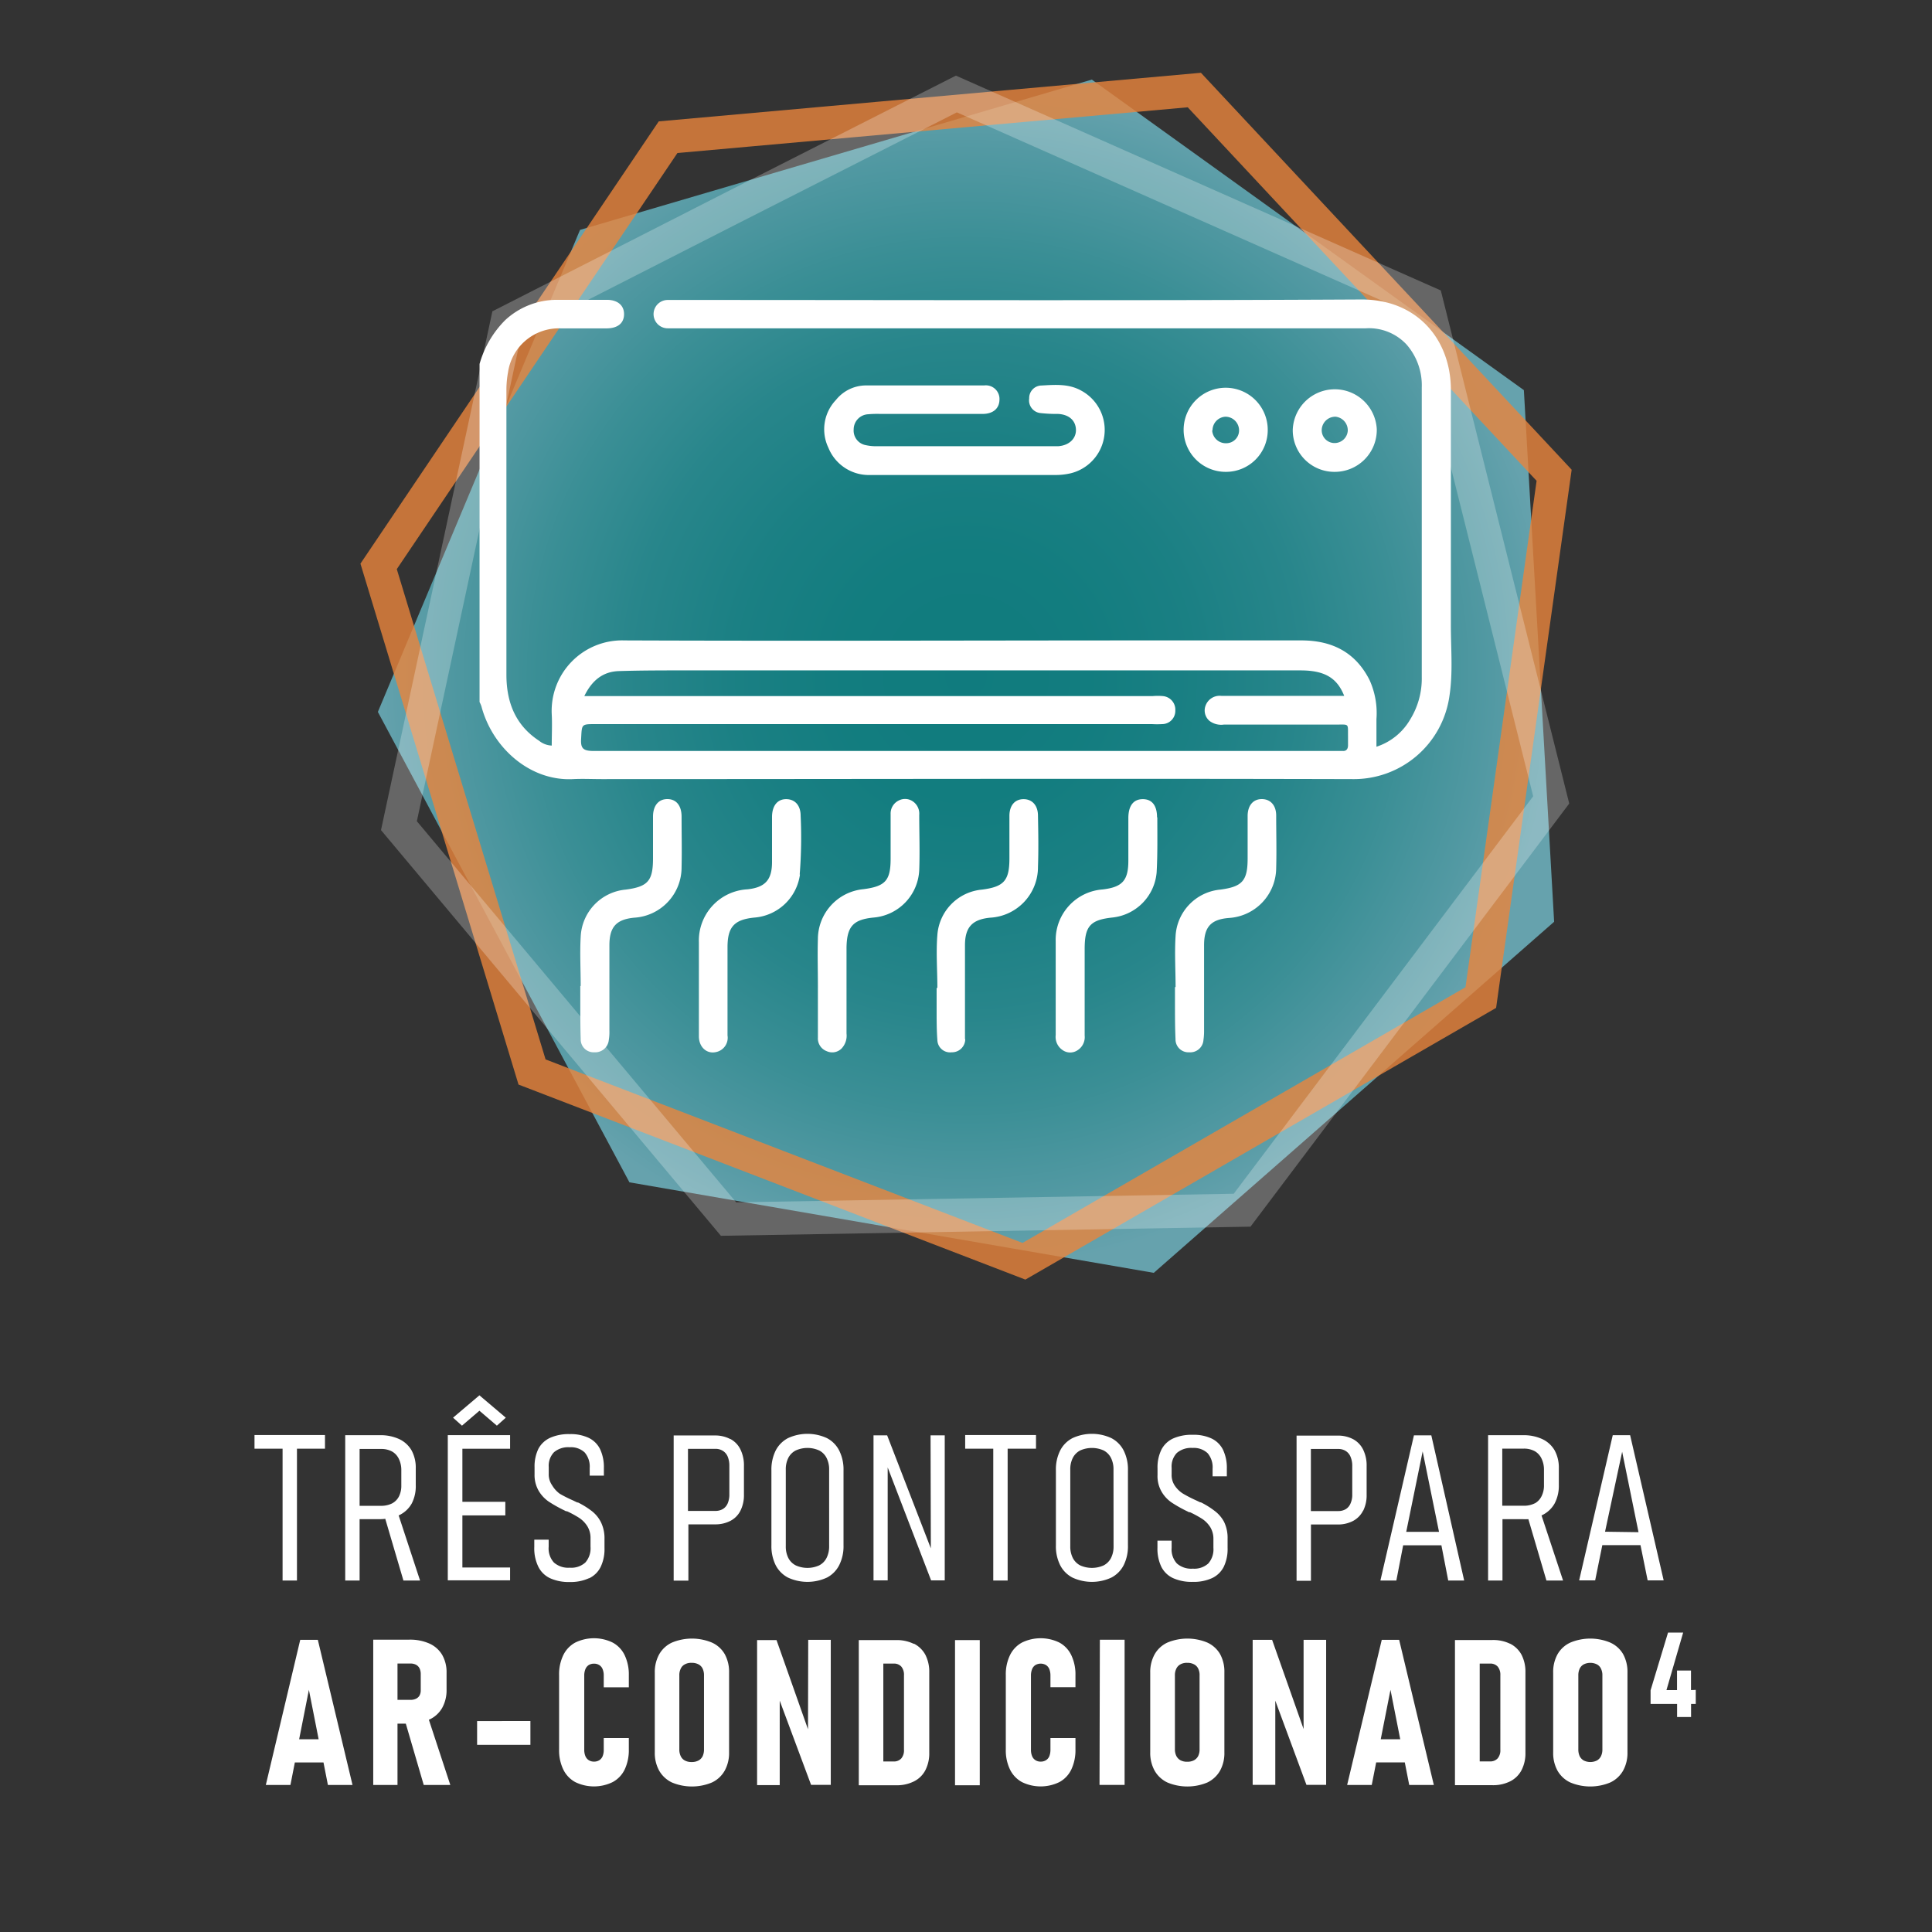 <svg xmlns="http://www.w3.org/2000/svg" xmlns:xlink="http://www.w3.org/1999/xlink" viewBox="0 0 283.46 283.46"><rect x="0" y="0" width="283.46" height="283.46" fill="#333333" stroke="none"/><defs><style>.cls-1{opacity:0.75;fill:url(#Gradiente_Verde);}.cls-2,.cls-3{fill:none;stroke-miterlimit:10;stroke-width:4.87px;}.cls-2{stroke:#ea843d;opacity:0.8;}.cls-3{stroke:#fff;opacity:0.25;}.cls-4{fill:#fff;}</style><radialGradient id="Gradiente_Verde" cx="141.75" cy="99.23" r="86.92" gradientTransform="translate(-0.02 -0.02)" gradientUnits="userSpaceOnUse"><stop offset="0" stop-color="#049396"/><stop offset="0.21" stop-color="#079598"/><stop offset="0.39" stop-color="#12999e"/><stop offset="0.57" stop-color="#24a1a8"/><stop offset="0.73" stop-color="#3dadb6"/><stop offset="0.89" stop-color="#5dbbc8"/><stop offset="1" stop-color="#77c7d6"/></radialGradient></defs><g id="Fundo"><polygon class="cls-1" points="169.28 186.75 228.02 135.24 223.58 57.24 160.19 11.68 85.1 33.73 70.27 69.09 55.44 104.45 92.35 173.47 169.28 186.75"/><polygon class="cls-2" points="150.23 185.05 217.26 146.36 228.02 69.73 175.23 13.21 98.02 20.13 76.78 51.61 55.55 83.1 78.06 157.28 150.23 185.05"/><path class="cls-3" d="M106.89,178.86l75.35-1.3,45.35-60.2-18.27-73-69-30.57L107.33,30.53,74.38,47.32q-7.92,36.92-15.85,73.82Z"/></g><g id="Camada_1" data-name="Camada 1"><path class="cls-4" d="M84.09,114.31c1.39-.07,2.78,0,4.18,0,36.73,0,73.47-.1,110.2,0a14.16,14.16,0,0,0,14.18-12.13c.55-3.51.21-7,.22-10.57,0-11.48,0-23,0-34.42,0-7.36-4.95-13.3-13.19-13.25-33.39.18-66.78.07-100.18.07-.51,0-1,0-1.53,0a2.08,2.08,0,0,0,0,4.16c.46,0,.93,0,1.4,0h51.27q24.87,0,49.73,0a7.54,7.54,0,0,1,6,2.38,9.11,9.11,0,0,1,2.23,6.29q0,21.24,0,42.49a11.43,11.43,0,0,1-1.7,6.23,8.92,8.92,0,0,1-4.95,4c0-1.47,0-2.77,0-4.06a11.73,11.73,0,0,0-1-5.7c-2.05-4.09-5.5-5.84-10-5.84q-10.86,0-21.73,0c-25.87,0-51.74.1-77.6,0a10.34,10.34,0,0,0-10.67,10.83c.08,1.52,0,3,0,4.6a3.15,3.15,0,0,1-1.86-.71c-3.48-2.28-4.78-5.66-4.79-9.65q0-20.91,0-41.8a14.46,14.46,0,0,1,.24-2.63,7.53,7.53,0,0,1,7.73-6.42c2.23,0,4.46,0,6.69,0,1.66,0,2.58-.75,2.6-2.05s-.91-2.13-2.52-2.14c-2.46,0-4.93,0-7.39,0a11.13,11.13,0,0,0-7.55,3,14.78,14.78,0,0,0-3.74,6.41v49.6a4.3,4.3,0,0,1,.27.62C72.24,109.72,77.76,114.64,84.09,114.31Zm1.17-5.92c.12-2.15,0-2.15,2.14-2.15H169a13,13,0,0,0,1.53,0,1.94,1.94,0,0,0,1.91-2,2,2,0,0,0-1.81-2.11,8.64,8.64,0,0,0-1.53,0H85.73c1.12-2.31,2.73-3.59,5.06-3.67,3.48-.11,7-.1,10.45-.1q44.79,0,89.57,0c3.5,0,5.36,1.07,6.41,3.74h-18a2.2,2.2,0,0,0-2.33,1.4,2,2,0,0,0,.58,2.28,2.85,2.85,0,0,0,2.1.53h16.44c2,0,1.74-.23,1.77,1.78,0,.42,0,.84,0,1.26s-.16.88-.79.83c-.32,0-.65,0-1,0q-54.54,0-109.08,0C85.57,110.14,85.17,109.79,85.26,108.39Zm42.1-47.61a15.4,15.4,0,0,1,1.8-.05c5,0,10,0,15,0,1.56,0,2.45-.81,2.48-2.06a2,2,0,0,0-2.24-2.12q-8.7,0-17.4,0a5.68,5.68,0,0,0-4.36,2.14,6.24,6.24,0,0,0-1.1,7,6.4,6.4,0,0,0,6.19,4c4.6,0,9.19,0,13.79,0h13.08a9.94,9.94,0,0,0,2.49-.25,6.55,6.55,0,0,0,1.58-12.11c-1.85-1.05-3.85-.88-5.83-.77A1.84,1.84,0,0,0,151,58.46a1.87,1.87,0,0,0,1.71,2.15,20.73,20.73,0,0,0,2.5.12c1.59.07,2.59.93,2.65,2.27s-1,2.36-2.62,2.47c-.28,0-.56,0-.84,0H128.67a7,7,0,0,1-1.65-.16A2.17,2.17,0,0,1,125.25,63,2.23,2.23,0,0,1,127.36,60.78Zm59.88,66.53c.07-2.55,0-5.1,0-7.65,0-1.51-.85-2.42-2.11-2.42s-2.06.92-2.08,2.44c0,2.08,0,4.17,0,6.26,0,3.28-.77,4.15-4,4.58a7.24,7.24,0,0,0-6.57,6.8c-.16,2.49,0,5,0,7.5h-.09c0,.74,0,1.49,0,2.23,0,1.81,0,3.62.08,5.42a1.89,1.89,0,0,0,2,1.92,1.94,1.94,0,0,0,2.1-1.81,9.06,9.06,0,0,0,.09-1.38c0-4.17,0-8.35,0-12.52,0-2.68,1-3.8,3.69-4A7.39,7.39,0,0,0,187.24,127.31Zm-59.05,7.31a7.32,7.32,0,0,0,6.68-7c.1-2.68,0-5.38,0-8.06a2.18,2.18,0,0,0-.88-1.94,2,2,0,0,0-2.11-.18,2.12,2.12,0,0,0-1.21,2c0,2.18,0,4.35,0,6.53,0,3.22-.76,4.07-4,4.49a7.38,7.38,0,0,0-6.67,7.31c-.07,2.27,0,4.54,0,6.81v7.65a2,2,0,0,0,1.3,2,1.94,1.94,0,0,0,2.19-.41,2.74,2.74,0,0,0,.71-2.18V139C124.26,135.92,125.18,134.91,128.19,134.62ZM100,127.2c.06-2.46,0-4.92,0-7.38,0-1.63-.78-2.57-2.07-2.58s-2.11.94-2.12,2.55c0,2,0,4.08,0,6.12,0,3.33-.74,4.18-4,4.61a7.27,7.27,0,0,0-6.61,6.91c-.14,2.4,0,4.82,0,7.23h-.06c0,.69,0,1.39,0,2.09,0,1.9,0,3.8.06,5.7a1.89,1.89,0,0,0,2,1.94,2,2,0,0,0,2.12-1.78,7.12,7.12,0,0,0,.09-1.39c0-4.17,0-8.34,0-12.52,0-2.69,1-3.81,3.66-4.06A7.39,7.39,0,0,0,100,127.2Zm41.58,25.26c0-.46,0-.93,0-1.39,0-4.13,0-8.26,0-12.38,0-2.67,1.09-3.8,3.71-4.05a7.42,7.42,0,0,0,7-7.45c.09-2.5.05-5,0-7.51,0-1.52-.86-2.43-2.11-2.43s-2.06.88-2.08,2.41c0,2.09,0,4.18,0,6.27,0,3.27-.79,4.17-4,4.59a7.21,7.21,0,0,0-6.57,6.65c-.21,2.57,0,5.18,0,7.78h-.11c0,1.11,0,2.22,0,3.34,0,1.43,0,2.88.11,4.3a1.86,1.86,0,0,0,2.09,1.8A1.94,1.94,0,0,0,141.62,152.46Zm-24.25-24.15a68.7,68.7,0,0,0,.14-8.61c0-1.55-.84-2.43-2.09-2.45s-2.08.88-2.11,2.55c0,2.22,0,4.45,0,6.68,0,2.61-1,3.72-3.6,4a7.53,7.53,0,0,0-7.13,7.79c0,2.17,0,4.35,0,6.53,0,2.42,0,4.83,0,7.24,0,1.58,1.13,2.6,2.45,2.33a2.14,2.14,0,0,0,1.75-2.45q0-6.48,0-12.94c0-3,1-4.08,4-4.36A7.33,7.33,0,0,0,117.37,128.31Zm52.43-8.39c0-1.77-.77-2.69-2.13-2.67s-2.07,1-2.08,2.75c0,2.09,0,4.18,0,6.27,0,2.92-.88,3.89-3.79,4.23a7.43,7.43,0,0,0-6.87,7.59c0,2.22,0,4.45,0,6.68s0,4.74,0,7.11a2.32,2.32,0,0,0,1,2.18,1.93,1.93,0,0,0,2.11.09,2.28,2.28,0,0,0,1.14-2.22q0-6.35,0-12.68c0-3.38.81-4.29,4.13-4.64A7.27,7.27,0,0,0,169.7,128C169.85,125.31,169.8,122.62,169.8,119.92Zm26.08-50.69A6.16,6.16,0,0,0,202,63a6.17,6.17,0,0,0-12.33.08A6.11,6.11,0,0,0,195.88,69.23Zm.12-8.09a2,2,0,0,1,1.78,2.1A1.94,1.94,0,0,1,195.69,65a1.88,1.88,0,0,1-1.76-2.07A2,2,0,0,1,196,61.14ZM186,63.06a6.17,6.17,0,1,0-6.17,6.17A6.12,6.12,0,0,0,186,63.06Zm-8.1.08a2,2,0,0,1,1.89-2,2,2,0,0,1,2,1.89,1.88,1.88,0,0,1-1.85,2A2,2,0,0,1,177.85,63.14ZM41.46,231.89h2.11V212.55h4.11v-2H37.34v2h4.12Zm15.08-9,2.65,9h2.44l-3.14-9.55.11-.05a4.14,4.14,0,0,0,1.81-1.7A5.54,5.54,0,0,0,61,217.9v-2.49a5.26,5.26,0,0,0-.62-2.62,4.09,4.09,0,0,0-1.81-1.65,6.54,6.54,0,0,0-2.86-.57H50.65v21.32h2.11v-9h3A6.8,6.8,0,0,0,56.54,222.84Zm-3.78-10.3h3.13a3.3,3.3,0,0,1,1.63.37,2.44,2.44,0,0,1,1,1.09,3.71,3.71,0,0,1,.36,1.7v2.2a3.44,3.44,0,0,1-.36,1.63,2.38,2.38,0,0,1-1,1,3.54,3.54,0,0,1-1.63.35H52.76Zm22.08,17.39h-7v-7.64h6.3v-2h-6.3v-7.78h7v-2H65.7v21.3h9.14Zm-4.5-23,2.56,2.19L74.21,208l-3.87-3.28L66.47,208l1.31,1.17Zm16.08,24.59a3.6,3.6,0,0,0,1.7-1.66,6,6,0,0,0,.57-2.78v-1.34a5.33,5.33,0,0,0-.53-2.47,4.77,4.77,0,0,0-1.36-1.64,12,12,0,0,0-2-1.24l-.1,0-.11-.05-.23-.11-.22-.11a19.85,19.85,0,0,1-2-1A4.17,4.17,0,0,1,81,217.91a2.77,2.77,0,0,1-.49-1.67v-1a2.86,2.86,0,0,1,.77-2.17,3.22,3.22,0,0,1,2.31-.73,2.91,2.91,0,0,1,2.2.77,3.18,3.18,0,0,1,.73,2.28v1.11h2.08v-1.11a6.2,6.2,0,0,0-.56-2.78,3.61,3.61,0,0,0-1.67-1.65,6.2,6.2,0,0,0-2.78-.55,6.71,6.71,0,0,0-2.87.54A3.7,3.7,0,0,0,79,212.55a5.91,5.91,0,0,0-.57,2.74v1a4.61,4.61,0,0,0,.61,2.45,5,5,0,0,0,1.48,1.58,20.13,20.13,0,0,0,2.32,1.3l.21.11.06,0,.08,0a14.78,14.78,0,0,1,1.83,1,4.06,4.06,0,0,1,1.16,1.21,3.28,3.28,0,0,1,.46,1.75v1.26a3.14,3.14,0,0,1-.76,2.3,3.06,3.06,0,0,1-2.28.76,3.17,3.17,0,0,1-2.33-.76,3.06,3.06,0,0,1-.77-2.3v-1.05H78.39v1.05A6.11,6.11,0,0,0,79,229.9a3.65,3.65,0,0,0,1.72,1.66,6.65,6.65,0,0,0,2.89.55A6.43,6.43,0,0,0,86.42,231.55Zm20.73-20.43a4.75,4.75,0,0,0-2.31-.53h-6v21.3H101v-8.26h3.87a4.75,4.75,0,0,0,2.31-.52,3.39,3.39,0,0,0,1.46-1.49,5.09,5.09,0,0,0,.51-2.37v-4.18a5.28,5.28,0,0,0-.51-2.42A3.43,3.43,0,0,0,107.15,211.12Zm-.14,8.1a3.24,3.24,0,0,1-.24,1.32,1.79,1.79,0,0,1-.71.84,2.14,2.14,0,0,1-1.12.28h-4v-9.11h4a2,2,0,0,1,1.12.3,1.82,1.82,0,0,1,.71.85,3.5,3.5,0,0,1,.24,1.37ZM121.33,211a6.81,6.81,0,0,0-5.72,0,4.26,4.26,0,0,0-1.81,1.83,6.3,6.3,0,0,0-.62,2.9v11a6.3,6.3,0,0,0,.62,2.9,4.26,4.26,0,0,0,1.81,1.83,6.81,6.81,0,0,0,5.72,0,4.19,4.19,0,0,0,1.8-1.83,6.18,6.18,0,0,0,.63-2.9v-11a6.18,6.18,0,0,0-.63-2.9A4.19,4.19,0,0,0,121.33,211Zm.32,15.85a3.71,3.71,0,0,1-.38,1.73,2.47,2.47,0,0,1-1.08,1.09,4.18,4.18,0,0,1-3.44,0,2.5,2.5,0,0,1-1.09-1.09,3.71,3.71,0,0,1-.37-1.73V215.63a3.68,3.68,0,0,1,.37-1.73,2.5,2.5,0,0,1,1.09-1.09,4.18,4.18,0,0,1,3.44,0,2.47,2.47,0,0,1,1.08,1.09,3.68,3.68,0,0,1,.38,1.73Zm14.92.32-6.41-16.58h-2v21.28h2.08V215.3l6.37,16.57h2V210.59h-2.08Zm11.27,4.72V212.55H152v-2H141.61v2h4.12v19.34ZM163.06,211a6.78,6.78,0,0,0-5.71,0,4.21,4.21,0,0,0-1.81,1.83,6.18,6.18,0,0,0-.62,2.9v11a6.18,6.18,0,0,0,.62,2.9,4.21,4.21,0,0,0,1.81,1.83,6.78,6.78,0,0,0,5.71,0,4.21,4.21,0,0,0,1.81-1.83,6.18,6.18,0,0,0,.62-2.9v-11a6.18,6.18,0,0,0-.62-2.9A4.21,4.21,0,0,0,163.06,211Zm.32,15.85a3.71,3.71,0,0,1-.37,1.73,2.53,2.53,0,0,1-1.08,1.09,4.21,4.21,0,0,1-3.45,0,2.53,2.53,0,0,1-1.08-1.09,3.71,3.71,0,0,1-.37-1.73V215.63a3.68,3.68,0,0,1,.37-1.73,2.53,2.53,0,0,1,1.08-1.09,4.21,4.21,0,0,1,3.45,0A2.53,2.53,0,0,1,163,213.9a3.68,3.68,0,0,1,.37,1.73Zm14.81-5.19a12.08,12.08,0,0,0-2-1.24l-.09,0-.11-.05-.23-.11-.23-.11a19.5,19.5,0,0,1-1.95-1,4,4,0,0,1-1.19-1.14,2.77,2.77,0,0,1-.49-1.67v-1a2.86,2.86,0,0,1,.77-2.17,3.22,3.22,0,0,1,2.31-.73,2.93,2.93,0,0,1,2.2.77,3.18,3.18,0,0,1,.73,2.28v1.11H180v-1.11a6.2,6.2,0,0,0-.56-2.78,3.61,3.61,0,0,0-1.67-1.65,6.2,6.2,0,0,0-2.78-.55,6.71,6.71,0,0,0-2.87.54,3.65,3.65,0,0,0-1.72,1.64,5.91,5.91,0,0,0-.57,2.74v1a4.52,4.52,0,0,0,.61,2.45,4.9,4.9,0,0,0,1.48,1.58,19.31,19.31,0,0,0,2.32,1.3l.21.11.06,0,.08,0a15.57,15.57,0,0,1,1.83,1,4.06,4.06,0,0,1,1.16,1.21,3.28,3.28,0,0,1,.45,1.75v1.26a3.14,3.14,0,0,1-.75,2.3,3.06,3.06,0,0,1-2.28.76,3.17,3.17,0,0,1-2.33-.76,3.06,3.06,0,0,1-.77-2.3v-1.05h-2.08v1.05a6.11,6.11,0,0,0,.57,2.79,3.65,3.65,0,0,0,1.72,1.66,6.65,6.65,0,0,0,2.89.55,6.46,6.46,0,0,0,2.85-.56,3.65,3.65,0,0,0,1.7-1.66,6,6,0,0,0,.56-2.78v-1.34a5.34,5.34,0,0,0-.52-2.47A4.88,4.88,0,0,0,178.19,221.66Zm21.81,0a5.09,5.09,0,0,0,.51-2.37v-4.18a5.28,5.28,0,0,0-.51-2.42,3.49,3.49,0,0,0-1.46-1.53,4.75,4.75,0,0,0-2.31-.53h-6v21.3h2.11v-8.26h3.87a4.75,4.75,0,0,0,2.31-.52A3.44,3.44,0,0,0,200,221.62Zm-1.6-2.4a3.08,3.08,0,0,1-.25,1.32,1.77,1.77,0,0,1-.7.84,2.14,2.14,0,0,1-1.12.28h-4v-9.11h4a2,2,0,0,1,1.12.3,1.8,1.8,0,0,1,.7.85,3.32,3.32,0,0,1,.25,1.37ZM210,210.59h-2.55l-4.92,21.3h2.34l1-5.17h5.61l1,5.17h2.34Zm-3.68,14.16,2.41-11.8,2.4,11.8Zm19.85-2.41.11-.05a4.14,4.14,0,0,0,1.81-1.7,5.54,5.54,0,0,0,.62-2.69v-2.49a5.26,5.26,0,0,0-.62-2.62,4.09,4.09,0,0,0-1.81-1.65,6.54,6.54,0,0,0-2.86-.57h-5.09v21.32h2.11v-9h3a6.8,6.8,0,0,0,.8,0l2.65,9h2.44Zm-1-1.77a3.54,3.54,0,0,1-1.63.35h-3.13v-8.38h3.13a3.3,3.3,0,0,1,1.63.37,2.44,2.44,0,0,1,1,1.09,3.71,3.71,0,0,1,.36,1.7v2.2a3.44,3.44,0,0,1-.36,1.63A2.38,2.38,0,0,1,225.19,220.57Zm14-10h-2.55l-4.93,21.3h2.35l1.05-5.17h5.6l1.05,5.17h2.35Zm-3.68,14.16L238,213l2.4,11.8ZM44.05,240.59,39,261.89h3.61l.65-3.31h4.2l.65,3.31h3.61l-5.09-21.3Zm-.16,14.59,1.43-7.25,1.43,7.25ZM63,252.29a4.18,4.18,0,0,0,1.87-1.7,5.33,5.33,0,0,0,.65-2.69v-2.49a5.07,5.07,0,0,0-.65-2.62A4.14,4.14,0,0,0,63,241.14a6.9,6.9,0,0,0-3-.57H54.76v21.32h3.56v-9h1.22l2.63,9h3.9l-3.15-9.58ZM61.73,248a1.6,1.6,0,0,1-.17.75,1.15,1.15,0,0,1-.52.48,1.74,1.74,0,0,1-.82.17h-1.9v-5.33h1.9a1.74,1.74,0,0,1,.82.18,1.23,1.23,0,0,1,.52.54,1.92,1.92,0,0,1,.17.83ZM70,256h7.82v-3.49H70ZM89.9,241a6.25,6.25,0,0,0-5.51,0,4.18,4.18,0,0,0-1.75,1.85,6.44,6.44,0,0,0-.61,2.93v10.9a6.44,6.44,0,0,0,.61,2.93,4.18,4.18,0,0,0,1.75,1.85,6.25,6.25,0,0,0,5.51,0,4.12,4.12,0,0,0,1.76-1.86,6.62,6.62,0,0,0,.6-2.94V255H88.58v1.71a2.45,2.45,0,0,1-.16.95,1.29,1.29,0,0,1-.48.59,1.44,1.44,0,0,1-.8.21,1.38,1.38,0,0,1-.76-.21,1.3,1.3,0,0,1-.49-.59,2.38,2.38,0,0,1-.17-.93v-10.9a2.46,2.46,0,0,1,.17-.94,1.33,1.33,0,0,1,.49-.6,1.46,1.46,0,0,1,.76-.2,1.43,1.43,0,0,1,.79.21,1.25,1.25,0,0,1,.49.61,2.38,2.38,0,0,1,.16.93v1.72h3.68V245.8a6.57,6.57,0,0,0-.6-2.93A4.12,4.12,0,0,0,89.9,241Zm14.56,0a7.62,7.62,0,0,0-5.88,0,4.17,4.17,0,0,0-1.86,1.71,5.36,5.36,0,0,0-.65,2.71V257.1a5.34,5.34,0,0,0,.65,2.7,4.25,4.25,0,0,0,1.86,1.72,7.62,7.62,0,0,0,5.88,0,4.2,4.2,0,0,0,1.86-1.72,5.34,5.34,0,0,0,.65-2.7V245.38a5.36,5.36,0,0,0-.65-2.71A4.12,4.12,0,0,0,104.46,241Zm-1.17,15.67a2.35,2.35,0,0,1-.2,1,1.48,1.48,0,0,1-.61.63,2.06,2.06,0,0,1-1,.22,2,2,0,0,1-1-.22,1.4,1.4,0,0,1-.6-.63,2.2,2.2,0,0,1-.21-1V245.82a2.12,2.12,0,0,1,.21-1,1.31,1.31,0,0,1,.6-.63,1.88,1.88,0,0,1,1-.22,2,2,0,0,1,1,.22,1.38,1.38,0,0,1,.61.63,2.25,2.25,0,0,1,.2,1Zm15.26-2.95-4.62-13.09h-2.85v21.28h3.32V249.52L119,261.87h2.89V240.59h-3.31Zm15.53-12.53a5.65,5.65,0,0,0-2.61-.56H126v21.3h5.49a5.56,5.56,0,0,0,2.61-.57,3.78,3.78,0,0,0,1.67-1.64,5.39,5.39,0,0,0,.57-2.57V245.37a5.46,5.46,0,0,0-.57-2.58A3.92,3.92,0,0,0,134.08,241.15Zm-1.45,15.55a1.82,1.82,0,0,1-.39,1.25,1.43,1.43,0,0,1-1.13.45H129.6V244.08h1.51a1.43,1.43,0,0,1,1.13.44,1.86,1.86,0,0,1,.39,1.26Zm7.49,5.19h3.63v-21.3h-3.63ZM155.44,241a6.25,6.25,0,0,0-5.51,0,4.18,4.18,0,0,0-1.75,1.85,6.44,6.44,0,0,0-.61,2.93v10.9a6.44,6.44,0,0,0,.61,2.93,4.18,4.18,0,0,0,1.75,1.85,6.25,6.25,0,0,0,5.51,0,4.1,4.1,0,0,0,1.75-1.86,6.62,6.62,0,0,0,.6-2.94V255h-3.67v1.71a2.66,2.66,0,0,1-.16.95,1.25,1.25,0,0,1-.49.59,1.41,1.41,0,0,1-.79.21,1.35,1.35,0,0,1-.76-.21,1.25,1.25,0,0,1-.49-.59,2.38,2.38,0,0,1-.17-.93v-10.9a2.46,2.46,0,0,1,.17-.94,1.27,1.27,0,0,1,.49-.6,1.55,1.55,0,0,1,1.54,0,1.27,1.27,0,0,1,.5.61,2.58,2.58,0,0,1,.16.93v1.72h3.67V245.8a6.57,6.57,0,0,0-.6-2.93A4.1,4.1,0,0,0,155.44,241Zm5.88,20.88H165v-21.3h-3.63ZM177.15,241a7.62,7.62,0,0,0-5.88,0,4.17,4.17,0,0,0-1.86,1.71,5.36,5.36,0,0,0-.65,2.71V257.1a5.34,5.34,0,0,0,.65,2.7,4.25,4.25,0,0,0,1.86,1.72,7.62,7.62,0,0,0,5.88,0A4.28,4.28,0,0,0,179,259.8a5.34,5.34,0,0,0,.64-2.7V245.38a5.35,5.35,0,0,0-.64-2.71A4.2,4.2,0,0,0,177.15,241ZM176,256.63a2.2,2.2,0,0,1-.2,1,1.48,1.48,0,0,1-.61.63,2.06,2.06,0,0,1-1,.22,2,2,0,0,1-1-.22,1.52,1.52,0,0,1-.6-.63,2.2,2.2,0,0,1-.21-1V245.82a2.12,2.12,0,0,1,.21-1,1.41,1.41,0,0,1,.6-.63,1.88,1.88,0,0,1,1-.22,2,2,0,0,1,1,.22,1.38,1.38,0,0,1,.61.63,2.12,2.12,0,0,1,.2,1Zm15.26-2.95-4.62-13.09h-2.85v21.28h3.32V249.52l4.57,12.35h2.89V240.59h-3.31Zm11.47-13.09-5.08,21.3h3.61l.65-3.31h4.2l.65,3.31h3.61l-5.09-21.3Zm-.15,14.59,1.43-7.25,1.43,7.25Zm19-14a5.64,5.64,0,0,0-2.6-.56h-5.51v21.3h5.49a5.6,5.6,0,0,0,2.62-.57,3.81,3.81,0,0,0,1.66-1.64,5.39,5.39,0,0,0,.57-2.57V245.37a5.46,5.46,0,0,0-.57-2.58A3.87,3.87,0,0,0,221.54,241.15Zm-1.45,15.55a1.82,1.82,0,0,1-.39,1.25,1.43,1.43,0,0,1-1.13.45h-1.51V244.08h1.51a1.43,1.43,0,0,1,1.13.44,1.86,1.86,0,0,1,.39,1.26ZM236.26,241a7.6,7.6,0,0,0-5.87,0,4.15,4.15,0,0,0-1.87,1.71,5.35,5.35,0,0,0-.64,2.71V257.1a5.34,5.34,0,0,0,.64,2.7,4.22,4.22,0,0,0,1.87,1.72,7.6,7.6,0,0,0,5.87,0,4.22,4.22,0,0,0,1.87-1.72,5.34,5.34,0,0,0,.65-2.7V245.38a5.36,5.36,0,0,0-.65-2.71A4.15,4.15,0,0,0,236.26,241Zm-1.16,15.67a2.2,2.2,0,0,1-.21,1,1.46,1.46,0,0,1-.6.63,2.2,2.2,0,0,1-1.92,0,1.52,1.52,0,0,1-.6-.63,2.35,2.35,0,0,1-.2-1V245.82a2.25,2.25,0,0,1,.2-1,1.41,1.41,0,0,1,.6-.63,2.2,2.2,0,0,1,1.92,0,1.36,1.36,0,0,1,.6.63,2.12,2.12,0,0,1,.21,1Zm13-8.7v-2.87h-2.05v2.87H244.5l2.45-8.44h-2.22L242.17,248v2h3.89v1.92h2.05V250h.69v-2.06Z"/></g></svg>